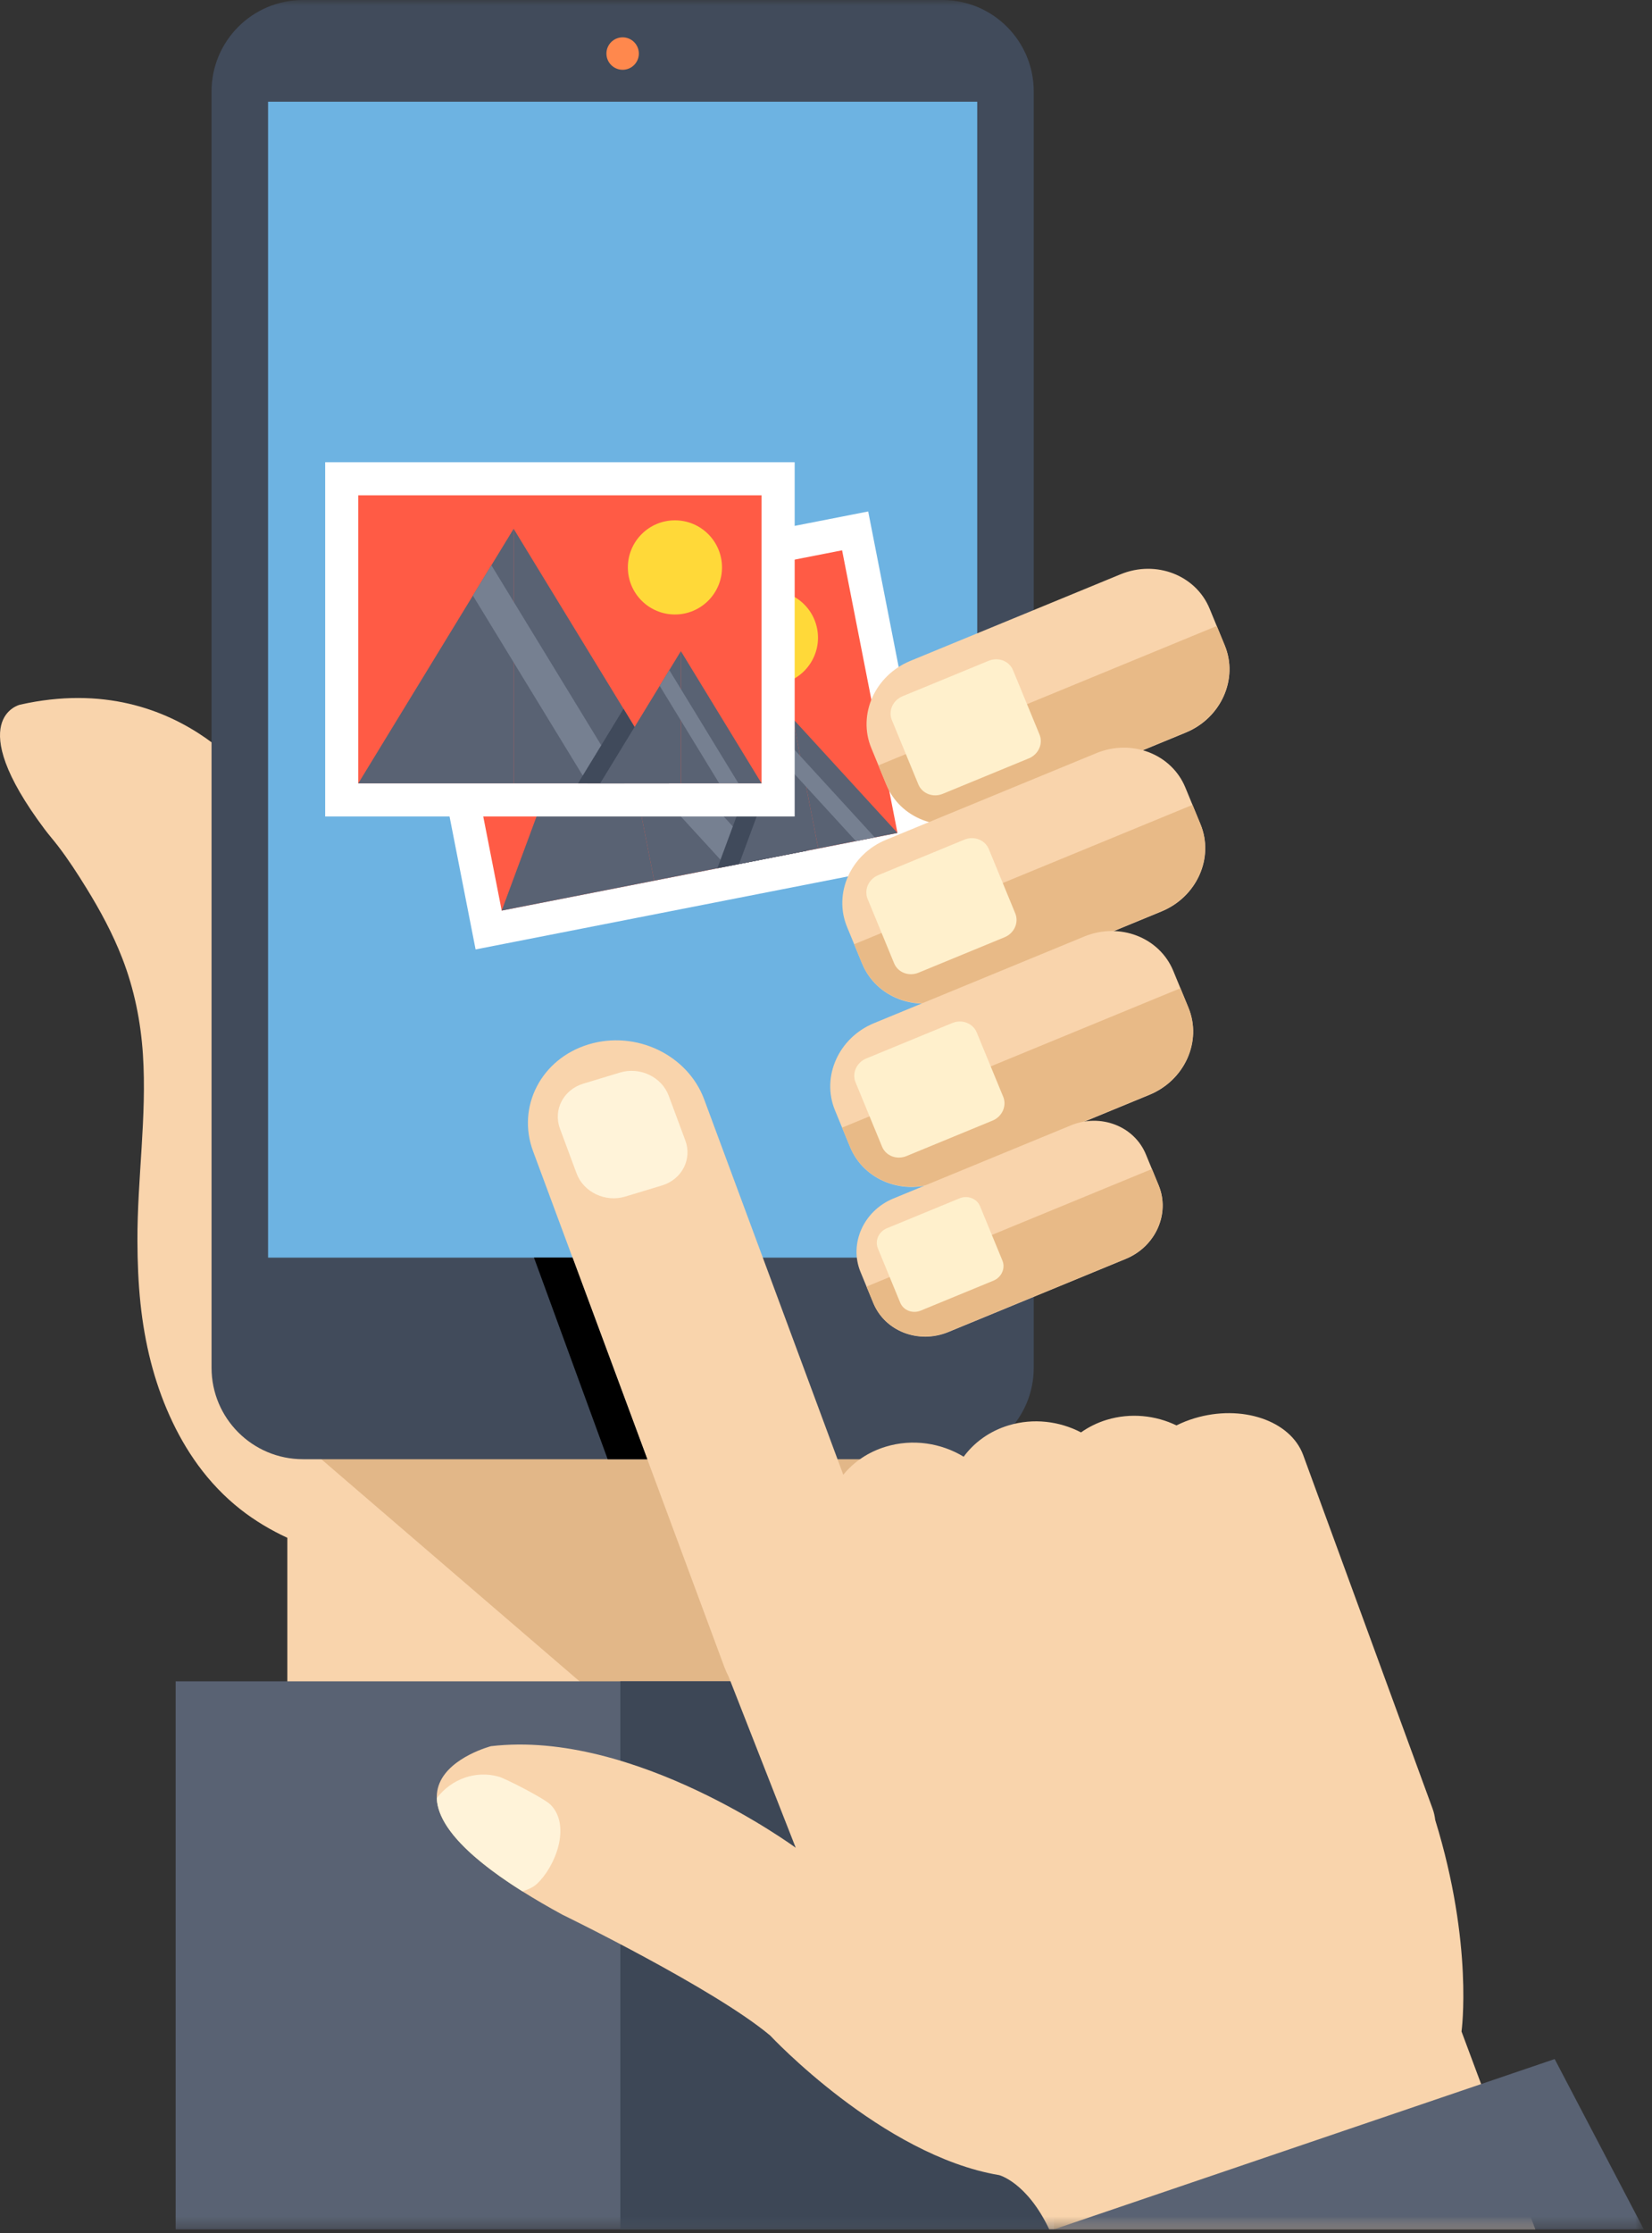 <?xml version="1.0" encoding="UTF-8"?>
<svg width="148px" height="200px" viewBox="0 0 148 200" version="1.1" xmlns="http://www.w3.org/2000/svg" xmlns:xlink="http://www.w3.org/1999/xlink">
    <rect x="0" y="0" width="148" height="200" fill="#333333" stroke="none"/>
    <!-- Generator: sketchtool 63.1 (101010) - https://sketch.com -->
    <title>2767815A-CC9C-4F79-9618-B1E5F5671A8C@1.00x</title>
    <desc>Created with sketchtool.</desc>
    <defs>
        <polygon id="path-1" points="0 199.655 147.271 199.655 147.271 -2.75270794e-14 0 -2.75270794e-14"></polygon>
    </defs>
    <g id="desktop/mockup" stroke="none" stroke-width="1" fill="none" fill-rule="evenodd">
        <g id="1.0" transform="translate(-1023, -1200)">
            <g id="digital-directory-share-photos" transform="translate(1023, 1200)">
                <path d="M59.183,133.742 C57.701,120.695 54.669,94.111 54.504,93.449 C54.284,92.571 23.862,71.591 23.862,71.591 C23.862,71.591 16.698,59.747 1.785,63.111 C1.785,63.111 -3.449,64.333 4.007,74.275 C4.362,74.748 4.816,75.27 5.185,75.75 C6.108,76.953 6.939,78.234 7.734,79.524 C8.977,81.535 10.105,83.627 10.96,85.835 C12.029,88.593 12.613,91.496 12.805,94.445 C13.166,99.993 12.292,105.584 12.312,111.144 C12.318,113.015 12.39,114.887 12.587,116.748 C12.773,118.502 13.071,120.245 13.51,121.954 C13.934,123.603 14.489,125.218 15.187,126.771 C15.889,128.335 16.737,129.837 17.749,131.221 C18.831,132.701 20.102,134.039 21.544,135.173 C22.835,136.188 24.253,137.029 25.741,137.719 L25.741,161.217 L79.227,161.217 L79.227,132.075 L59.183,133.742 Z" id="Fill-1" fill="#F9D4AC"></path>
                <path d="M90.25,118.246 C88.254,115.776 74.269,122.488 65.394,127.109 L64.736,125.697 L22.868,125.592 L59.987,157.51 L79.308,157.51 L71.248,139.696 C90.426,134.865 90.25,118.246 90.25,118.246" id="Fill-3" fill="#E2B788"></path>
                <mask id="mask-2" fill="white">
                    <use xlink:href="#path-1"></use>
                </mask>
                <g id="Clip-6"></g>
                <polygon id="Fill-5" fill="#596273" mask="url(#mask-2)" points="15.736 199.655 94.419 199.655 94.419 150.573 15.736 150.573"></polygon>
                <polygon id="Fill-7" fill="#3D4756" mask="url(#mask-2)" points="55.575 199.655 94.419 199.655 94.419 150.573 55.575 150.573"></polygon>
                <path d="M92.61,122.493 C92.61,127.015 88.945,130.68 84.424,130.68 L27.143,130.68 C22.619,130.68 18.952,127.015 18.952,122.493 L18.952,8.188 C18.952,3.665 22.619,9.68523002e-05 27.143,9.68523002e-05 L84.424,9.68523002e-05 C88.945,9.68523002e-05 92.61,3.665 92.61,8.188 L92.61,122.493 Z" id="Fill-8" fill="#414B5B" mask="url(#mask-2)"></path>
                <polygon id="Fill-9" fill="#6DB3E2" mask="url(#mask-2)" points="24.015 112.627 87.548 112.627 87.548 9.109 24.015 9.109"></polygon>
                <path d="M57.234,4.797 C57.234,5.599 56.583,6.249 55.782,6.249 C54.979,6.249 54.329,5.599 54.329,4.797 C54.329,3.994 54.979,3.344 55.782,3.344 C56.583,3.344 57.234,3.994 57.234,4.797" id="Fill-10" fill="#FF884D" mask="url(#mask-2)"></path>
                <polygon id="Fill-11" fill="#FFFFFF" mask="url(#mask-2)" points="42.608 85.027 36.505 53.895 77.78 45.804 83.884 76.936"></polygon>
                <polygon id="Fill-12" fill="#FF5B45" mask="url(#mask-2)" points="80.405 74.597 44.946 81.548 39.984 56.234 75.442 49.283"></polygon>
                <polygon id="Fill-13" fill="#596273" mask="url(#mask-2)" points="44.947 81.549 54.221 56.496 58.607 78.871"></polygon>
                <polygon id="Fill-14" fill="#596273" mask="url(#mask-2)" points="72.267 76.192 54.221 56.496 58.607 78.87"></polygon>
                <polygon id="Fill-15" fill="#768091" mask="url(#mask-2)" points="51.788 63.069 65.099 77.598 68.354 76.96 52.893 60.084"></polygon>
                <polygon id="Fill-16" fill="#404A5B" mask="url(#mask-2)" points="72.267 76.192 66.981 70.423 64.265 77.761"></polygon>
                <polygon id="Fill-17" fill="#596273" mask="url(#mask-2)" points="66.212 77.38 71.029 64.365 73.308 75.988"></polygon>
                <polygon id="Fill-18" fill="#596273" mask="url(#mask-2)" points="80.405 74.597 71.03 64.365 73.309 75.989"></polygon>
                <polygon id="Fill-19" fill="#768091" mask="url(#mask-2)" points="69.766 67.78 76.681 75.327 78.372 74.996 70.34 66.229"></polygon>
                <path d="M73.204,56.298 C73.652,58.584 72.162,60.799 69.877,61.248 C67.591,61.695 65.376,60.206 64.928,57.921 C64.48,55.635 65.969,53.42 68.254,52.972 C70.54,52.524 72.756,54.013 73.204,56.298" id="Fill-20" fill="#FFD939" mask="url(#mask-2)"></path>
                <polygon id="Fill-21" fill="#FFFFFF" mask="url(#mask-2)" points="29.132 73.121 71.193 73.121 71.193 41.396 29.132 41.396"></polygon>
                <polygon id="Fill-22" fill="#FF5B45" mask="url(#mask-2)" points="32.096 70.157 68.229 70.157 68.229 44.36 32.096 44.36"></polygon>
                <polygon id="Fill-23" fill="#596273" mask="url(#mask-2)" points="32.096 70.157 46.017 47.356 46.017 70.157"></polygon>
                <polygon id="Fill-24" fill="#596273" mask="url(#mask-2)" points="59.937 70.157 46.016 47.356 46.016 70.157"></polygon>
                <polygon id="Fill-25" fill="#768091" mask="url(#mask-2)" points="42.364 53.338 52.633 70.157 55.949 70.157 44.023 50.622"></polygon>
                <polygon id="Fill-26" fill="#404A5B" mask="url(#mask-2)" points="59.937 70.157 55.859 63.478 51.782 70.157"></polygon>
                <polygon id="Fill-27" fill="#596273" mask="url(#mask-2)" points="53.766 70.157 60.998 58.312 60.998 70.157"></polygon>
                <polygon id="Fill-28" fill="#596273" mask="url(#mask-2)" points="68.229 70.157 60.998 58.312 60.998 70.157"></polygon>
                <polygon id="Fill-29" fill="#768091" mask="url(#mask-2)" points="59.1 61.42 64.435 70.157 66.158 70.157 59.962 60.009"></polygon>
                <path d="M64.683,50.815 C64.683,53.143 62.795,55.031 60.466,55.031 C58.137,55.031 56.249,53.143 56.249,50.815 C56.249,48.486 58.137,46.598 60.466,46.598 C62.795,46.598 64.683,48.486 64.683,50.815" id="Fill-30" fill="#FFD939" mask="url(#mask-2)"></path>
                <path d="M109.726,57.81 C110.962,60.813 109.397,64.305 106.233,65.609 L87.391,73.369 C84.223,74.673 80.653,73.295 79.417,70.291 L78.056,66.989 C76.82,63.986 78.385,60.494 81.55,59.189 L100.392,51.43 C103.56,50.126 107.131,51.504 108.366,54.507 L109.726,57.81 Z" id="Fill-31" fill="#F9D4AC" mask="url(#mask-2)"></path>
                <path d="M78.698,68.544 L79.407,70.268 C80.643,73.27 84.213,74.649 87.381,73.344 L106.221,65.585 C109.389,64.281 110.953,60.788 109.718,57.784 L109.007,56.062 L78.698,68.544 Z" id="Fill-32" fill="#E8BA87" mask="url(#mask-2)"></path>
                <path d="M93.128,65.781 C93.467,66.603 93.038,67.559 92.171,67.917 L84.458,71.093 C83.591,71.449 82.613,71.074 82.274,70.25 L79.901,64.488 C79.562,63.666 79.991,62.711 80.856,62.353 L88.572,59.177 C89.438,58.819 90.418,59.196 90.754,60.019 L93.128,65.781 Z" id="Fill-33" fill="#FFF0CC" mask="url(#mask-2)"></path>
                <path d="M107.554,73.828 C108.789,76.832 107.226,80.323 104.06,81.627 L85.216,89.388 C82.051,90.692 78.482,89.314 77.244,86.311 L75.884,83.008 C74.647,80.006 76.212,76.512 79.38,75.208 L98.22,67.449 C101.388,66.145 104.958,67.522 106.193,70.525 L107.554,73.828 Z" id="Fill-34" fill="#F9D4AC" mask="url(#mask-2)"></path>
                <path d="M76.525,84.561 L77.234,86.287 C78.471,89.29 82.042,90.667 85.208,89.362 L104.049,81.604 C107.216,80.299 108.78,76.807 107.545,73.803 L106.834,72.081 L76.525,84.561 Z" id="Fill-35" fill="#E8BA87" mask="url(#mask-2)"></path>
                <path d="M90.956,81.8 C91.293,82.62 90.866,83.579 89.999,83.935 L82.286,87.112 C81.418,87.469 80.44,87.092 80.102,86.269 L77.729,80.507 C77.39,79.684 77.818,78.729 78.686,78.371 L86.398,75.195 C87.266,74.837 88.244,75.215 88.583,76.036 L90.956,81.8 Z" id="Fill-36" fill="#FFF0CC" mask="url(#mask-2)"></path>
                <path d="M106.472,90.25 C107.709,93.254 106.145,96.744 102.978,98.049 L84.137,105.809 C80.971,107.112 77.4,105.736 76.163,102.732 L74.803,99.431 C73.565,96.427 75.132,92.935 78.299,91.63 L97.139,83.87 C100.307,82.567 103.876,83.944 105.113,86.948 L106.472,90.25 Z" id="Fill-37" fill="#F9D4AC" mask="url(#mask-2)"></path>
                <path d="M75.445,100.984 L76.154,102.709 C77.39,105.712 80.96,107.089 84.127,105.785 L102.968,98.025 C106.135,96.721 107.7,93.228 106.463,90.226 L105.753,88.502 L75.445,100.984 Z" id="Fill-38" fill="#E8BA87" mask="url(#mask-2)"></path>
                <path d="M89.875,98.222 C90.212,99.043 89.785,100 88.917,100.357 L81.205,103.535 C80.337,103.89 79.358,103.514 79.022,102.691 L76.648,96.93 C76.31,96.107 76.738,95.151 77.603,94.794 L85.318,91.616 C86.185,91.259 87.163,91.636 87.502,92.459 L89.875,98.222 Z" id="Fill-39" fill="#FFF0CC" mask="url(#mask-2)"></path>
                <path d="M103.806,106.165 C104.848,108.7 103.53,111.646 100.857,112.744 L84.965,119.291 C82.293,120.392 79.281,119.229 78.24,116.696 L77.091,113.911 C76.049,111.376 77.367,108.431 80.039,107.331 L95.932,100.786 C98.603,99.685 101.614,100.848 102.658,103.38 L103.806,106.165 Z" id="Fill-40" fill="#F9D4AC" mask="url(#mask-2)"></path>
                <path d="M77.631,115.22 L78.231,116.675 C79.274,119.208 82.285,120.372 84.957,119.27 L100.849,112.725 C103.521,111.625 104.841,108.681 103.796,106.146 L103.198,104.692 L77.631,115.22 Z" id="Fill-41" fill="#E8BA87" mask="url(#mask-2)"></path>
                <path d="M89.804,112.891 C90.091,113.584 89.728,114.391 88.998,114.692 L82.492,117.371 C81.759,117.672 80.935,117.355 80.648,116.661 L78.647,111.8 C78.362,111.108 78.723,110.299 79.455,109.998 L85.962,107.319 C86.692,107.017 87.518,107.337 87.803,108.029 L89.804,112.891 Z" id="Fill-42" fill="#FFF0CC" mask="url(#mask-2)"></path>
                <path d="M94,199.655 L137.549,199.655 L130.935,181.931 C130.935,181.931 132.024,174.158 128.58,162.995 C128.538,162.648 128.464,162.304 128.338,161.965 L116.747,130.299 C115.6,127.207 111.237,125.738 107.002,127.017 C106.433,127.189 105.898,127.406 105.396,127.653 C103.515,126.748 101.285,126.508 99.155,127.152 C98.297,127.412 97.525,127.8 96.846,128.279 C94.915,127.274 92.584,126.977 90.36,127.649 C88.651,128.166 87.277,129.177 86.334,130.457 C84.317,129.233 81.773,128.827 79.36,129.557 C77.78,130.034 76.48,130.931 75.548,132.074 L63.088,98.46 C61.604,94.457 56.965,92.248 52.731,93.531 C48.498,94.811 46.269,99.095 47.756,103.097 L64.901,149.311 C65.008,149.599 65.134,149.874 65.272,150.142 L71.288,165.478 C71.288,165.478 56.87,154.861 43.985,156.381 C43.985,156.381 29.588,160.137 50.377,171.467 C50.377,171.467 64.01,178.096 69.003,182.297 C69.003,182.297 79.035,193.038 89.517,194.795 C89.517,194.795 92.002,195.435 94,199.655" id="Fill-43" fill="#F9D4AC" mask="url(#mask-2)"></path>
                <polygon id="Fill-44" fill="#000000" mask="url(#mask-2)" points="54.44 130.681 57.989 130.681 51.291 112.627 47.838 112.627"></polygon>
                <path d="M61.397,102.136 C62.025,103.823 61.084,105.628 59.3,106.167 L56.017,107.16 C54.234,107.699 52.279,106.77 51.653,105.083 L50.165,101.077 C49.539,99.391 50.478,97.585 52.262,97.046 L55.546,96.052 C57.328,95.512 59.282,96.443 59.909,98.13 L61.397,102.136 Z" id="Fill-45" fill="#FFF3D9" mask="url(#mask-2)"></path>
                <path d="M44.679,159.109 C42.636,158.533 40.442,159.301 39.134,161.031 C39.194,163.03 41.047,165.76 46.809,169.385 C47.274,169.227 47.749,169.039 48.106,168.706 C49.75,167.173 51.184,163.53 49.335,161.63 C48.803,161.083 45.313,159.288 44.679,159.109" id="Fill-46" fill="#FFF3D9" mask="url(#mask-2)"></path>
                <polygon id="Fill-47" fill="#596273" mask="url(#mask-2)" points="147.271 199.655 139.28 184.4 94.419 199.655"></polygon>
            </g>
        </g>
    </g>
</svg>